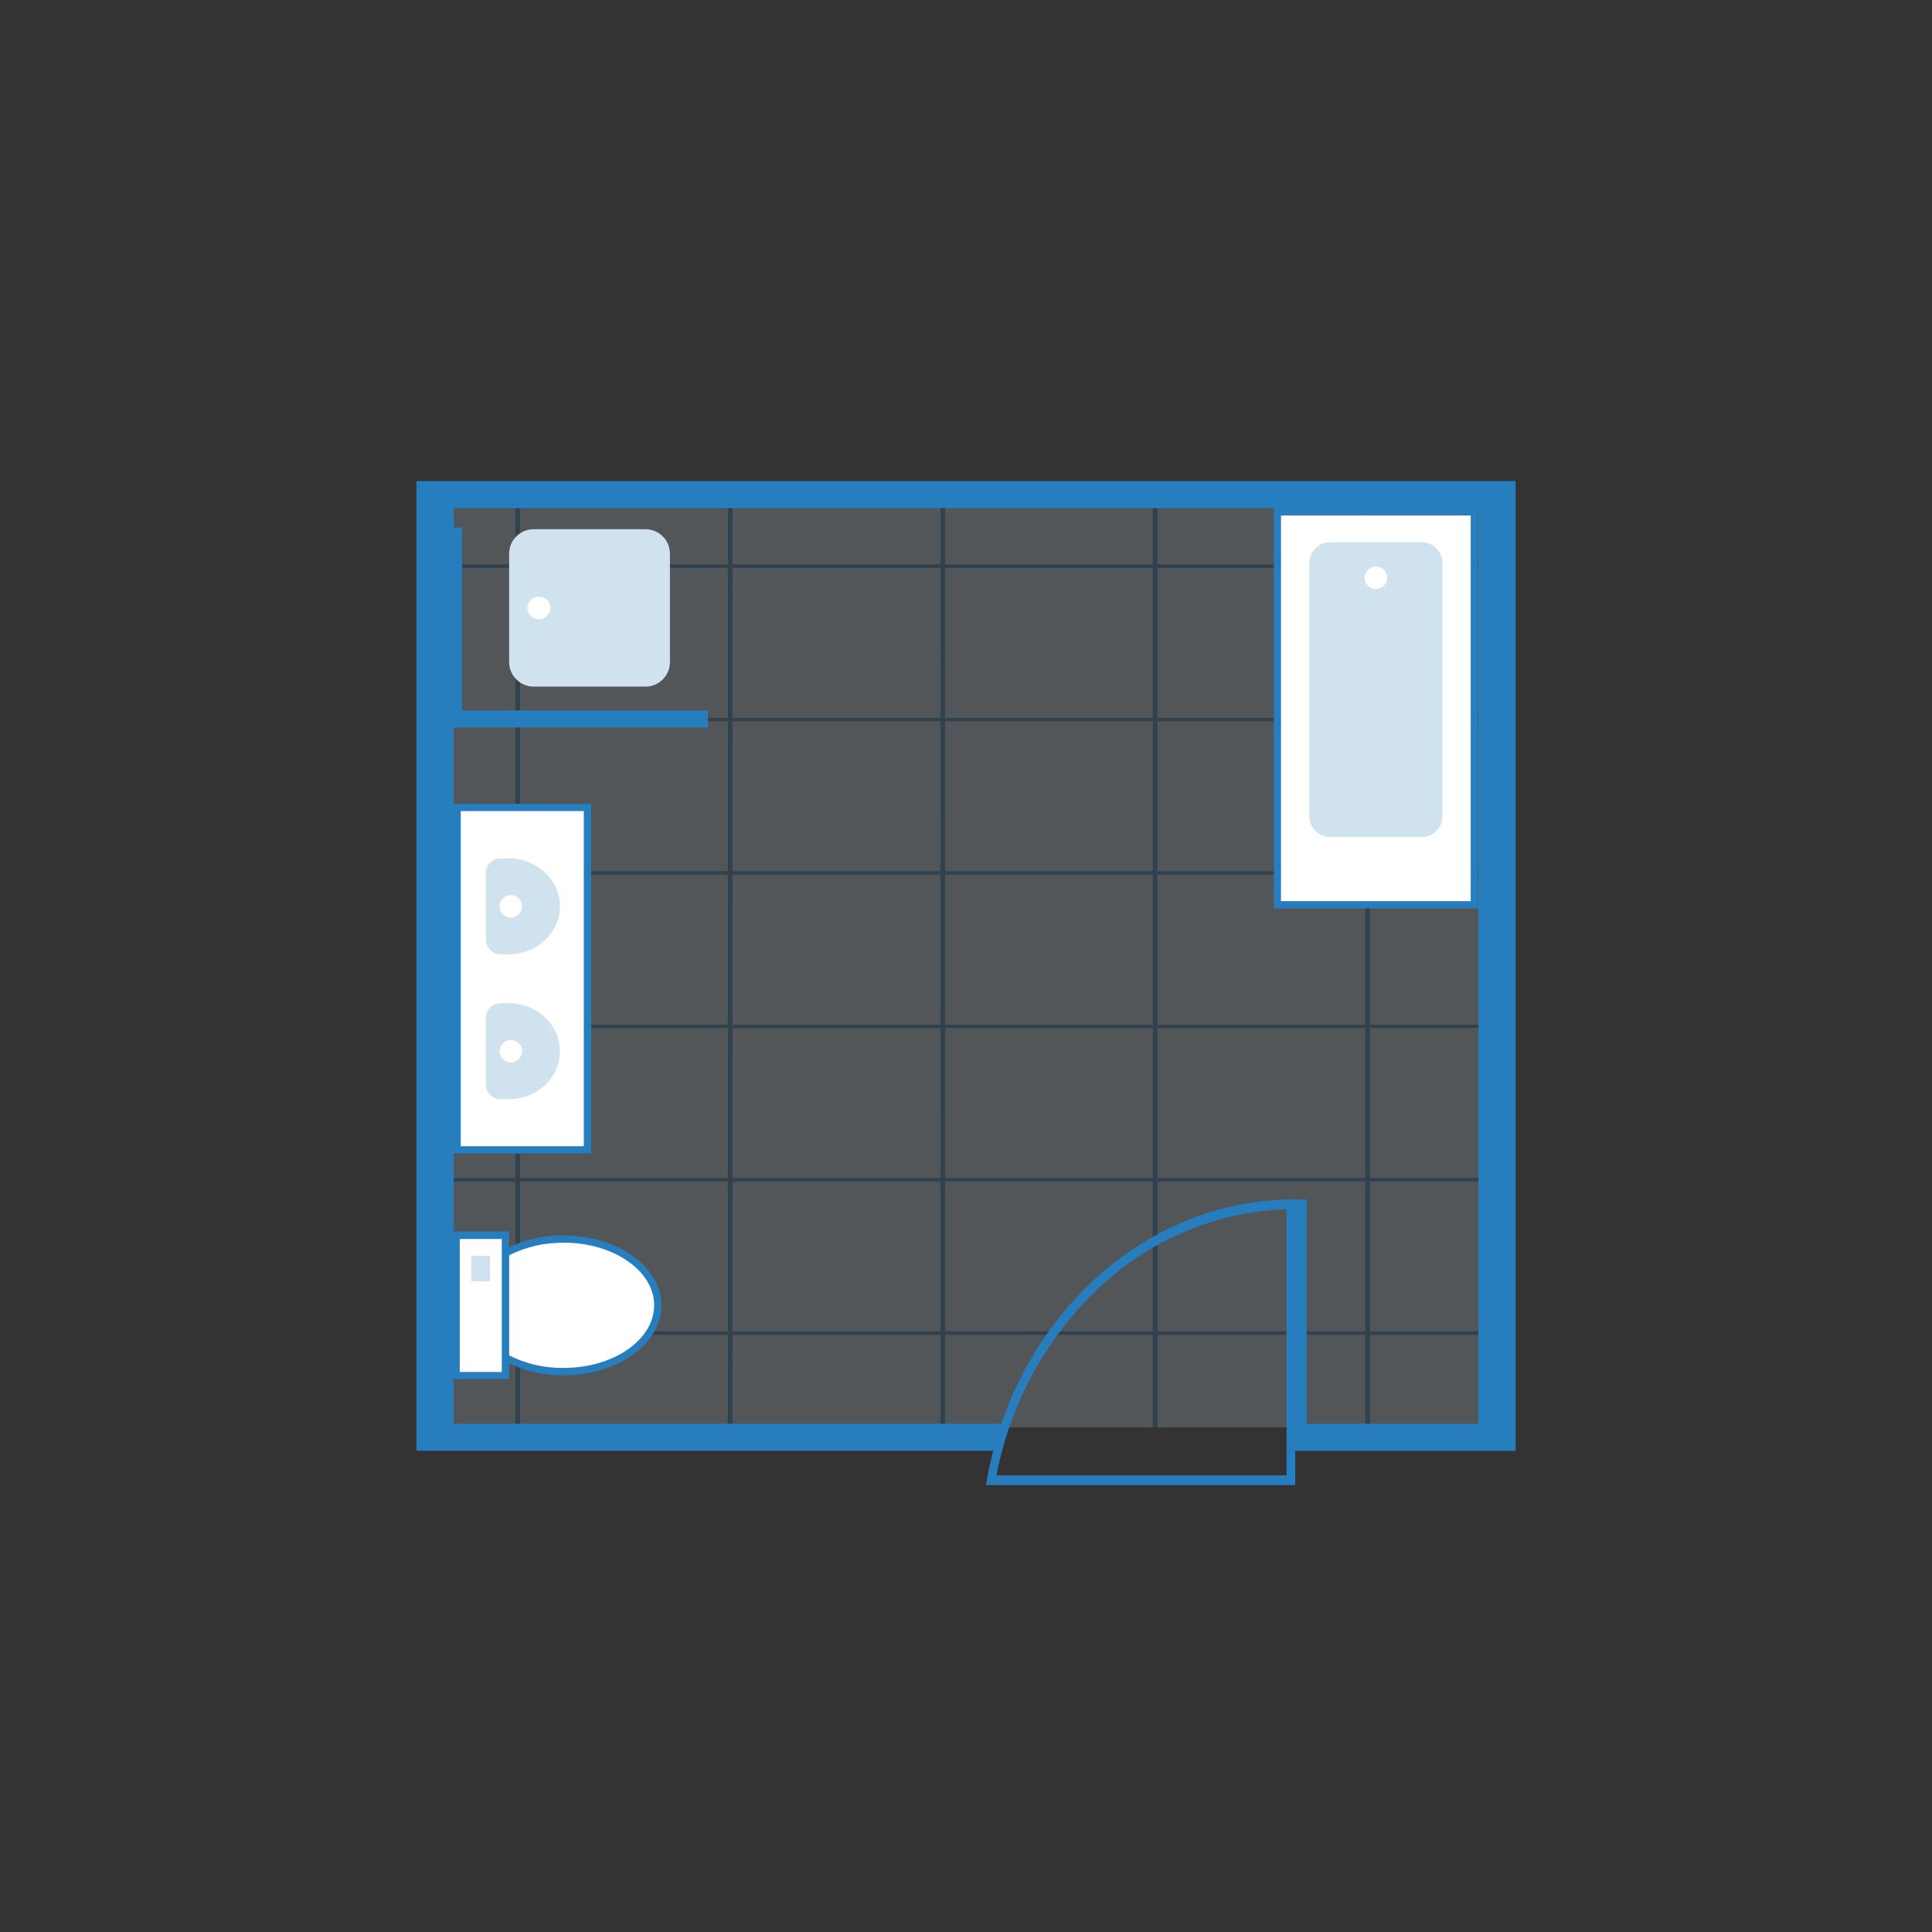 <?xml version="1.0" encoding="UTF-8" standalone="no"?>
<!DOCTYPE svg PUBLIC "-//W3C//DTD SVG 1.1//EN" "http://www.w3.org/Graphics/SVG/1.1/DTD/svg11.dtd">
<svg width="100%" height="100%" viewBox="0 0 460 460" version="1.1" xmlns="http://www.w3.org/2000/svg" xmlns:xlink="http://www.w3.org/1999/xlink" xml:space="preserve" xmlns:serif="http://www.serif.com/" style="fill-rule:evenodd;clip-rule:evenodd;stroke-linejoin:round;stroke-miterlimit:2;">
    <rect x="0" y="0" width="460" height="460" fill="#333333" stroke="none"/>
    <g transform="matrix(1,0,0,1,30,30)">
        <g opacity="0.2">
            <rect x="76.53" y="87.68" width="250.54" height="222.18" style="fill:rgb(208,226,238);fill-rule:nonzero;"/>
            <g>
                <clipPath id="_clip1">
                    <rect x="76.53" y="87.68" width="250.54" height="222.18"/>
                </clipPath>
                <g clip-path="url(#_clip1)">
                    <path d="M93.77,105.18L42.12,105.18L42.12,67.9L93.77,67.9L93.77,105.18ZM43.17,104.42L92.72,104.42L92.72,68.66L43.17,68.66L43.17,104.42Z" style="fill:rgb(38,126,191);fill-rule:nonzero;"/>
                    <path d="M144.36,105.18L92.72,105.18L92.72,67.9L144.36,67.9L144.36,105.18ZM93.77,104.42L143.31,104.42L143.31,68.66L93.77,68.66L93.77,104.42Z" style="fill:rgb(38,126,191);fill-rule:nonzero;"/>
                    <path d="M195,105.18L143.31,105.18L143.31,67.9L195,67.9L195,105.18ZM144.4,104.42L193.95,104.42L193.95,68.66L144.36,68.66L144.4,104.42Z" style="fill:rgb(38,126,191);fill-rule:nonzero;"/>
                    <path d="M245.56,105.18L193.91,105.18L193.91,67.9L245.56,67.9L245.56,105.18ZM194.96,104.42L244.5,104.42L244.5,68.66L195,68.66L194.96,104.42Z" style="fill:rgb(38,126,191);fill-rule:nonzero;"/>
                    <path d="M296.15,105.18L244.5,105.18L244.5,67.9L296.15,67.9L296.15,105.18ZM245.56,104.42L295.1,104.42L295.1,68.66L245.56,68.66L245.56,104.42Z" style="fill:rgb(38,126,191);fill-rule:nonzero;"/>
                    <path d="M346.75,105.18L295.1,105.18L295.1,67.9L346.75,67.9L346.75,105.18ZM296.15,104.42L345.69,104.42L345.69,68.66L296.15,68.66L296.15,104.42Z" style="fill:rgb(38,126,191);fill-rule:nonzero;"/>
                    <path d="M93.77,141.71L42.12,141.71L42.12,104.42L93.77,104.42L93.77,141.71ZM43.17,140.94L92.72,140.94L92.72,105.18L43.17,105.18L43.17,140.94Z" style="fill:rgb(38,126,191);fill-rule:nonzero;"/>
                    <path d="M144.36,141.71L92.72,141.71L92.72,104.42L144.36,104.42L144.36,141.71ZM93.77,140.94L143.31,140.94L143.31,105.18L93.77,105.18L93.77,140.94Z" style="fill:rgb(38,126,191);fill-rule:nonzero;"/>
                    <path d="M195,141.71L143.31,141.71L143.31,104.42L195,104.42L195,141.71ZM144.4,140.94L193.95,140.94L193.95,105.18L144.36,105.18L144.4,140.94Z" style="fill:rgb(38,126,191);fill-rule:nonzero;"/>
                    <path d="M245.56,141.71L193.91,141.71L193.91,104.42L245.56,104.42L245.56,141.71ZM194.96,140.94L244.5,140.94L244.5,105.18L195,105.18L194.96,140.94Z" style="fill:rgb(38,126,191);fill-rule:nonzero;"/>
                    <path d="M296.15,141.71L244.5,141.71L244.5,104.42L296.15,104.42L296.15,141.71ZM245.56,140.94L295.1,140.94L295.1,105.18L245.56,105.18L245.56,140.94Z" style="fill:rgb(38,126,191);fill-rule:nonzero;"/>
                    <path d="M346.75,141.71L295.1,141.71L295.1,104.42L346.75,104.42L346.75,141.71ZM296.15,140.94L345.69,140.94L345.69,105.18L296.15,105.18L296.15,140.94Z" style="fill:rgb(38,126,191);fill-rule:nonzero;"/>
                    <path d="M93.77,178.23L42.12,178.23L42.12,140.94L93.77,140.94L93.77,178.23ZM43.17,177.47L92.72,177.47L92.72,141.71L43.17,141.71L43.17,177.47Z" style="fill:rgb(38,126,191);fill-rule:nonzero;"/>
                    <path d="M144.36,178.23L92.72,178.23L92.72,140.94L144.36,140.94L144.36,178.23ZM93.77,177.47L143.31,177.47L143.31,141.71L93.77,141.71L93.77,177.47Z" style="fill:rgb(38,126,191);fill-rule:nonzero;"/>
                    <path d="M195,178.23L143.31,178.23L143.31,140.94L195,140.94L195,178.23ZM144.4,177.47L193.95,177.47L193.95,141.71L144.36,141.71L144.4,177.47Z" style="fill:rgb(38,126,191);fill-rule:nonzero;"/>
                    <path d="M245.56,178.23L193.91,178.23L193.91,140.94L245.56,140.94L245.56,178.23ZM194.96,177.47L244.5,177.47L244.5,141.71L195,141.71L194.96,177.47Z" style="fill:rgb(38,126,191);fill-rule:nonzero;"/>
                    <path d="M296.15,178.23L244.5,178.23L244.5,140.94L296.15,140.94L296.15,178.23ZM245.56,177.47L295.1,177.47L295.1,141.71L245.56,141.71L245.56,177.47Z" style="fill:rgb(38,126,191);fill-rule:nonzero;"/>
                    <path d="M346.75,178.23L295.1,178.23L295.1,140.94L346.75,140.94L346.75,178.23ZM296.15,177.47L345.69,177.47L345.69,141.71L296.15,141.71L296.15,177.47Z" style="fill:rgb(38,126,191);fill-rule:nonzero;"/>
                    <path d="M93.77,214.75L42.12,214.75L42.12,177.47L93.77,177.47L93.77,214.75ZM43.17,214L92.72,214L92.72,178.23L43.17,178.23L43.17,214Z" style="fill:rgb(38,126,191);fill-rule:nonzero;"/>
                    <path d="M144.36,214.75L92.72,214.75L92.72,177.47L144.36,177.47L144.36,214.75ZM93.77,214L143.31,214L143.31,178.23L93.77,178.23L93.77,214Z" style="fill:rgb(38,126,191);fill-rule:nonzero;"/>
                    <path d="M195,214.75L143.31,214.75L143.31,177.47L195,177.47L195,214.75ZM144.4,213.99L193.95,213.99L193.95,178.23L144.36,178.23L144.4,213.99Z" style="fill:rgb(38,126,191);fill-rule:nonzero;"/>
                    <path d="M245.56,214.75L193.91,214.75L193.91,177.47L245.56,177.47L245.56,214.75ZM195,214L244.5,214L244.5,178.23L195,178.23L195,214Z" style="fill:rgb(38,126,191);fill-rule:nonzero;"/>
                    <path d="M296.15,214.75L244.5,214.75L244.5,177.47L296.15,177.47L296.15,214.75ZM245.56,214L295.1,214L295.1,178.23L245.56,178.23L245.56,214Z" style="fill:rgb(38,126,191);fill-rule:nonzero;"/>
                    <path d="M346.75,214.75L295.1,214.75L295.1,177.47L346.75,177.47L346.75,214.75ZM296.15,213.99L345.69,213.99L345.69,178.23L296.15,178.23L296.15,213.99Z" style="fill:rgb(38,126,191);fill-rule:nonzero;"/>
                    <path d="M93.77,251.27L42.12,251.27L42.12,214L93.77,214L93.77,251.27ZM43.17,250.51L92.72,250.51L92.72,214.75L43.17,214.75L43.17,250.51Z" style="fill:rgb(38,126,191);fill-rule:nonzero;"/>
                    <path d="M144.36,251.27L92.72,251.27L92.72,214L144.36,214L144.36,251.27ZM93.77,250.51L143.31,250.51L143.31,214.75L93.77,214.75L93.77,250.51Z" style="fill:rgb(38,126,191);fill-rule:nonzero;"/>
                    <path d="M195,251.27L143.31,251.27L143.31,214L195,214L195,251.27ZM144.4,250.51L193.95,250.51L193.95,214.75L144.36,214.75L144.4,250.51Z" style="fill:rgb(38,126,191);fill-rule:nonzero;"/>
                    <path d="M245.56,251.27L193.91,251.27L193.91,214L245.56,214L245.56,251.27ZM194.96,250.51L244.5,250.51L244.5,214.75L195,214.75L194.96,250.51Z" style="fill:rgb(38,126,191);fill-rule:nonzero;"/>
                    <path d="M296.15,251.27L244.5,251.27L244.5,214L296.15,214L296.15,251.27ZM245.56,250.51L295.1,250.51L295.1,214.75L245.56,214.75L245.56,250.51Z" style="fill:rgb(38,126,191);fill-rule:nonzero;"/>
                    <path d="M346.75,251.27L295.1,251.27L295.1,214L346.75,214L346.75,251.27ZM296.15,250.51L345.69,250.51L345.69,214.75L296.15,214.75L296.15,250.51Z" style="fill:rgb(38,126,191);fill-rule:nonzero;"/>
                    <path d="M93.77,287.8L42.12,287.8L42.12,250.51L93.77,250.51L93.77,287.8ZM43.17,287L92.72,287L92.72,251.27L43.17,251.27L43.17,287Z" style="fill:rgb(38,126,191);fill-rule:nonzero;"/>
                    <path d="M144.36,287.8L92.72,287.8L92.72,250.51L144.36,250.51L144.36,287.8ZM93.77,287L143.31,287L143.31,251.27L93.77,251.27L93.77,287Z" style="fill:rgb(38,126,191);fill-rule:nonzero;"/>
                    <path d="M195,287.8L143.31,287.8L143.31,250.51L195,250.51L195,287.8ZM144.4,287.04L193.95,287.04L193.95,251.27L144.36,251.27L144.4,287.04Z" style="fill:rgb(38,126,191);fill-rule:nonzero;"/>
                    <path d="M245.56,287.8L193.91,287.8L193.91,250.51L245.56,250.51L245.56,287.8ZM195,287L244.5,287L244.5,251.27L195,251.27L195,287Z" style="fill:rgb(38,126,191);fill-rule:nonzero;"/>
                    <path d="M296.15,287.8L244.5,287.8L244.5,250.51L296.15,250.51L296.15,287.8ZM245.56,287L295.1,287L295.1,251.27L245.56,251.27L245.56,287Z" style="fill:rgb(38,126,191);fill-rule:nonzero;"/>
                    <path d="M346.75,287.8L295.1,287.8L295.1,250.51L346.75,250.51L346.75,287.8ZM296.15,287.04L345.69,287.04L345.69,251.27L296.15,251.27L296.15,287.04Z" style="fill:rgb(38,126,191);fill-rule:nonzero;"/>
                    <path d="M93.77,324.32L42.12,324.32L42.12,287L93.77,287L93.77,324.32ZM43.17,323.56L92.72,323.56L92.72,287.8L43.17,287.8L43.17,323.56Z" style="fill:rgb(38,126,191);fill-rule:nonzero;"/>
                    <path d="M144.36,324.32L92.72,324.32L92.72,287L144.36,287L144.36,324.32ZM93.77,323.56L143.31,323.56L143.31,287.8L93.77,287.8L93.77,323.56Z" style="fill:rgb(38,126,191);fill-rule:nonzero;"/>
                    <path d="M195,324.32L143.31,324.32L143.31,287L195,287L195,324.32ZM144.4,323.56L193.95,323.56L193.95,287.8L144.36,287.8L144.4,323.56Z" style="fill:rgb(38,126,191);fill-rule:nonzero;"/>
                    <path d="M245.56,324.32L193.91,324.32L193.91,287L245.56,287L245.56,324.32ZM194.96,323.56L244.5,323.56L244.5,287.8L195,287.8L194.96,323.56Z" style="fill:rgb(38,126,191);fill-rule:nonzero;"/>
                    <path d="M296.15,324.32L244.5,324.32L244.5,287L296.15,287L296.15,324.32ZM245.56,323.56L295.1,323.56L295.1,287.8L245.56,287.8L245.56,323.56Z" style="fill:rgb(38,126,191);fill-rule:nonzero;"/>
                    <path d="M346.75,324.32L295.1,324.32L295.1,287L346.75,287L346.75,324.32ZM296.15,323.56L345.69,323.56L345.69,287.8L296.15,287.8L296.15,323.56Z" style="fill:rgb(38,126,191);fill-rule:nonzero;"/>
                </g>
            </g>
        </g>
    </g>
    <g transform="matrix(1,0,0,1,30,30)">
        <path d="M276.33,257.89L276.33,321.28L207.26,321.28C210.48,304.304 218.934,288.754 231.43,276.82C243.571,265.229 259.555,258.49 276.33,257.89M278.16,255.59C241.55,255.59 211.09,284.9 204.76,323.59L278.39,323.59L278.39,255.59L278.16,255.59Z" style="fill:rgb(38,126,191);fill-rule:nonzero;"/>
        <path d="M276.4,255.61L276.4,314.73L281.13,314.75L281.13,255.59L276.4,255.61Z" style="fill:rgb(38,126,191);fill-rule:nonzero;"/>
    </g>
    <g transform="matrix(1,0,0,1,30,30)">
        <path d="M330.1,85.1L69.9,85.1L69.9,314.9L208.66,314.9L209.04,309.58L77.29,309.58L77.29,90.42L322.71,90.42L322.71,309.58L280.02,309.58L280.02,314.9L330.1,314.9L330.1,85.1Z" style="fill:rgb(38,126,191);fill-rule:nonzero;"/>
    </g>
    <g transform="matrix(1,0,0,1,30,30)">
        <path d="M330.85,315.45L277.85,315.45L277.85,309L322,309L322,91L78,91L78,309L209,309L208.62,315.42L69.15,315.42L69.15,84.55L330.85,84.55M276.67,314.36L329.34,314.36L329.34,85.64L70.66,85.64L70.66,314.36L207.35,314.36L207.35,310.12L76.53,310.12L76.53,89.88L323.47,89.88L323.47,310.12L276.67,310.12L276.67,314.36Z" style="fill:rgb(38,126,191);fill-rule:nonzero;"/>
    </g>
    <g transform="matrix(1,0,0,1,30,30)">
        <path d="M104.18,296.56C99.359,296.602 94.602,295.444 90.34,293.19L90.34,268.38C94.6,266.12 99.358,264.958 104.18,265C116.55,265 126.61,272.08 126.61,280.78C126.61,289.48 116.55,296.56 104.18,296.56Z" style="fill:white;fill-rule:nonzero;"/>
    </g>
    <g transform="matrix(1,0,0,1,30,30)">
        <path d="M104.18,265.87C116.07,265.87 125.75,272.56 125.75,280.78C125.75,289 116.07,295.7 104.18,295.7C99.669,295.754 95.211,294.725 91.18,292.7L91.18,268.89C95.213,266.869 99.67,265.841 104.18,265.89M104.18,264.16C99.039,264.099 93.97,265.385 89.48,267.89L89.48,293.71C93.97,296.215 99.039,297.501 104.18,297.44C117.05,297.44 127.48,289.99 127.48,280.8C127.48,271.61 117.05,264.16 104.18,264.16Z" style="fill:rgb(38,126,191);fill-rule:nonzero;"/>
    </g>
    <g transform="matrix(1,0,0,1,30,30)">
        <rect x="78.56" y="264.09" width="11.77" height="33.39" style="fill:white;"/>
    </g>
    <g transform="matrix(1,0,0,1,30,30)">
        <path d="M89.47,265L89.47,296.66L79.47,296.66L79.47,265L89.47,265M91,263.22L77.89,263.22C77.887,263.22 77.883,263.22 77.88,263.22C77.779,263.22 77.695,263.3 77.69,263.4L77.69,298.16C77.695,298.26 77.779,298.34 77.88,298.34C77.883,298.34 77.887,298.34 77.89,298.34L91,298.34C91.003,298.34 91.007,298.34 91.01,298.34C91.109,298.34 91.19,298.259 91.19,298.16C91.19,298.16 91.19,298.16 91.19,298.16L91.19,263.4C91.19,263.4 91.19,263.4 91.19,263.4C91.19,263.301 91.109,263.22 91.01,263.22C91.007,263.22 91.003,263.22 91,263.22Z" style="fill:rgb(38,126,191);fill-rule:nonzero;"/>
    </g>
    <g transform="matrix(1,0,0,1,30,30)">
        <path d="M82.22,269L82.22,275.07L86.67,275.07L86.67,269L82.22,269Z" style="fill:rgb(208,226,238);fill-rule:nonzero;"/>
    </g>
    <g transform="matrix(1,0,0,1,30,30)">
        <rect x="78.83" y="162.25" width="31.03" height="81.53" style="fill:white;"/>
    </g>
    <g transform="matrix(1,0,0,1,30,30)">
        <path d="M109,163.11L109,242.91L79.7,242.91L79.7,163.11L109,163.11M110.76,161.38L78,161.38L78,244.64L110.76,244.64L110.76,161.38Z" style="fill:rgb(38,126,191);fill-rule:nonzero;"/>
    </g>
    <g transform="matrix(1,0,0,1,30,30)">
        <path d="M91.45,174.37L89.14,174.37C87.249,174.375 85.695,175.929 85.69,177.82L85.69,193.76C85.695,195.651 87.249,197.205 89.14,197.21L91.45,197.21C98.03,197.05 103.32,191.99 103.32,185.78C103.32,179.57 98,174.53 91.45,174.37Z" style="fill:rgb(208,226,238);fill-rule:nonzero;"/>
    </g>
    <g transform="matrix(1,0,0,1,30,30)">
        <circle cx="91.63" cy="185.8" r="2.68" style="fill:white;"/>
    </g>
    <g transform="matrix(1,0,0,1,30,30)">
        <path d="M91.45,208.86L89.14,208.86C87.248,208.871 85.695,210.428 85.69,212.32L85.69,228.26C85.695,230.151 87.249,231.705 89.14,231.71L91.45,231.71C98.03,231.55 103.32,226.5 103.32,220.29C103.32,214.08 98,209 91.45,208.86Z" style="fill:rgb(208,226,238);fill-rule:nonzero;"/>
    </g>
    <g transform="matrix(1,0,0,1,30,30)">
        <circle cx="91.63" cy="220.29" r="2.68" style="fill:white;"/>
    </g>
    <g transform="matrix(1,0,0,1,30,30)">
        <rect x="274.15" y="92.28" width="46.88" height="93.15" style="fill:white;"/>
    </g>
    <g transform="matrix(1,0,0,1,30,30)">
        <path d="M320.17,92.73L320.17,184.56L275,184.56L275,92.73L320.16,92.73M321.89,91L273.29,91L273.29,186.29L321.89,186.29L321.89,91Z" style="fill:rgb(38,126,191);fill-rule:nonzero;"/>
    </g>
    <g transform="matrix(-1,-7.65714e-16,7.65714e-16,-1,625.18,298.42)">
        <path d="M313.44,104.06C313.44,101.328 311.222,99.11 308.49,99.11L286.69,99.11C283.958,99.11 281.74,101.328 281.74,104.06L281.74,164.36C281.74,167.092 283.958,169.31 286.69,169.31L308.49,169.31C311.222,169.31 313.44,167.092 313.44,164.36L313.44,104.06Z" style="fill:rgb(208,226,238);"/>
    </g>
    <g transform="matrix(1,0,0,1,30,30)">
        <circle cx="297.59" cy="107.57" r="2.68" style="fill:white;"/>
    </g>
    <g transform="matrix(1,0,0,1,30,30)">
        <path d="M129.51,101.73L129.51,127.73C129.472,130.915 126.825,133.508 123.64,133.48L97.1,133.48C93.915,133.508 91.268,130.915 91.23,127.73L91.23,101.73C91.274,98.55 93.92,95.967 97.1,96L123.64,96C126.82,95.967 129.466,98.55 129.51,101.73Z" style="fill:rgb(208,226,238);fill-rule:nonzero;"/>
    </g>
    <g transform="matrix(1,0,0,1,30,30)">
        <ellipse cx="98.31" cy="114.74" rx="2.74" ry="2.68" style="fill:white;"/>
    </g>
    <g transform="matrix(1,0,0,1,30,30)">
        <path d="M138.54,139.18L80.02,139.18L80.02,95.61L77.08,95.61L77.08,143.2L138.54,143.2L138.54,139.18Z" style="fill:rgb(38,126,191);fill-rule:nonzero;"/>
    </g>
</svg>
